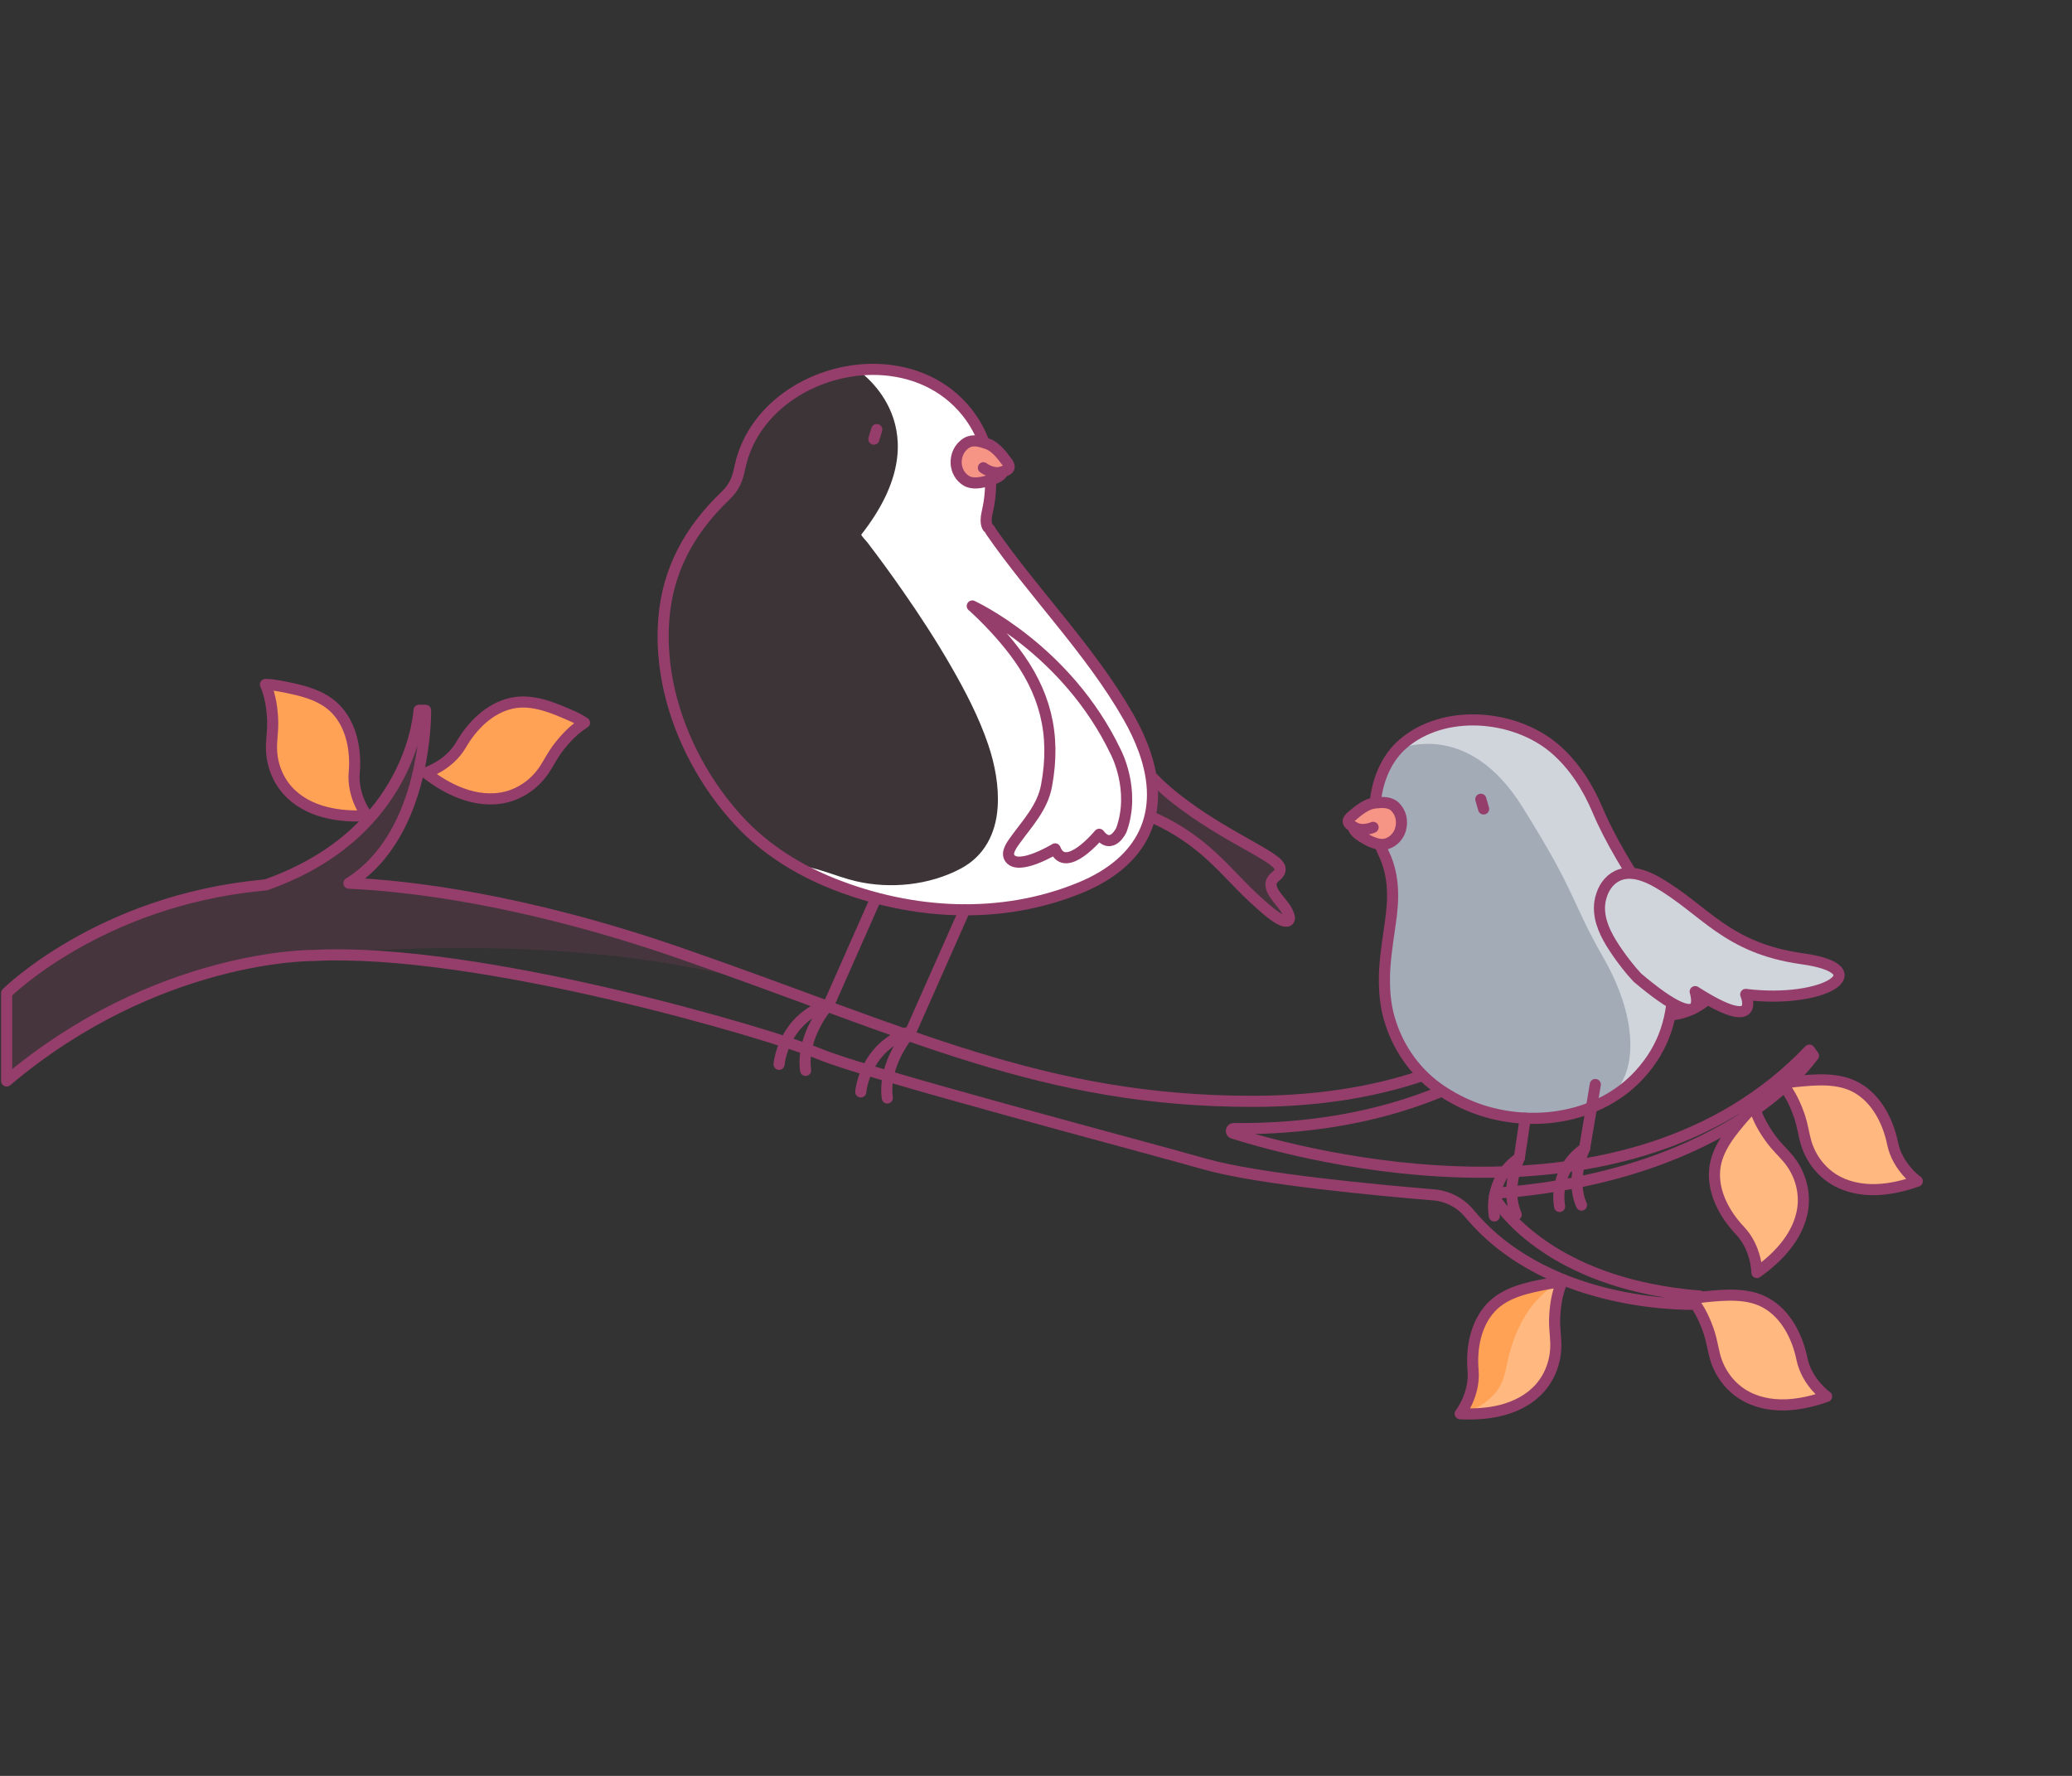 <svg width="280" height="240" viewBox="0 0 280 240" fill="none" xmlns="http://www.w3.org/2000/svg">
<rect x="0" y="0" width="280" height="240" fill="#333333" stroke="none"/>
<g clip-path="url(#clip0_1324_4554)">
<path opacity="0.2" d="M35.981 119.589C55.876 112.579 56.637 96.002 56.637 96.002H57.521V96.173C57.521 97.923 57.226 113.105 47.169 119.368C54.905 119.711 70.551 121.424 91.894 128.813C95.787 130.159 103.83 133.082 107.343 134.367C77.305 124.078 36.988 129.584 36.988 129.584C29.473 130.636 15.031 134.171 0.921 146.099V134.22C0.921 134.22 13.41 121.791 35.318 119.662C35.527 119.638 35.981 119.589 35.981 119.589Z" fill="#963E6B"/>
<path d="M245.067 142.686L244.514 141.915C219.819 167.875 176.42 156.229 166.62 153.146C166.276 153.036 166.35 152.522 166.718 152.522C206.458 152.877 220.126 126.953 222.14 122.598C222.299 122.256 222.164 121.84 221.82 121.656C221.477 121.473 221.047 121.595 220.838 121.925C212.782 135.786 197.567 148.839 169.248 148.839C140.93 148.839 123.049 139.591 91.882 128.801C70.538 121.411 54.893 119.699 47.157 119.356C57.841 112.701 57.509 95.99 57.509 95.99H56.625C56.625 95.99 55.851 112.566 35.957 119.576C35.957 119.576 35.503 119.625 35.294 119.65C13.386 121.778 0.896 134.208 0.896 134.208V146.087C21.221 128.911 42.245 129.131 42.245 129.131C64.57 127.92 104.469 139.811 110.769 142.453C117.069 145.096 153.541 154.675 162.825 157.317C170.071 159.385 186.76 160.902 193.723 161.477C195.614 161.636 197.358 162.541 198.561 163.997C209.589 177.246 229.68 176.255 229.68 176.255V175.154C210.989 173.649 203.744 164.596 202.037 161.991C201.828 161.673 202.037 161.257 202.417 161.232C234.174 158.81 245.043 142.686 245.043 142.686H245.067Z" stroke="#963E6B" stroke-width="1.5" stroke-linecap="round" stroke-linejoin="round"/>
<path d="M197.334 191.046C197.334 191.046 199.348 188.464 199.065 185.198C198.807 182.25 199.397 178.922 201.497 176.683C203.474 174.591 206.519 174.004 209.221 173.49C209.724 173.393 210.24 173.319 210.756 173.307C210.793 173.307 211.051 173.307 211.063 173.295C210.375 174.848 210.13 176.659 210.081 178.335C210.056 179.375 210.203 180.378 210.24 181.418C210.326 183.632 209.602 185.859 208.14 187.535C206.789 189.088 204.911 190.067 202.921 190.581C201.104 191.046 199.188 191.144 197.321 191.058L197.334 191.046Z" fill="#FFB980"/>
<path d="M209.995 134.22C209.995 134.22 207.317 132.324 206.667 129.106C206.065 126.207 204.567 123.173 201.902 121.632C199.409 120.188 196.327 120.482 193.588 120.751C193.072 120.8 192.569 120.873 192.065 121.008C192.028 121.008 191.783 121.106 191.771 121.081C192.876 122.378 193.625 124.042 194.153 125.644C194.472 126.635 194.62 127.638 194.877 128.642C195.418 130.795 196.756 132.715 198.635 133.914C200.379 135.015 202.454 135.431 204.505 135.358C206.384 135.284 208.238 134.844 210.007 134.22H209.995Z" fill="#FFB980"/>
<path d="M209.233 173.49C206.531 174.016 203.486 174.604 201.509 176.683C199.409 178.922 198.819 182.25 199.077 185.198C199.323 188.085 197.788 190.434 197.419 190.948L197.346 191.046C199.175 190.667 200.944 189.627 202.123 188.183C203.375 186.642 203.474 184.929 203.94 183.082C204.051 182.678 204.161 182.274 204.296 181.87C205.389 178.396 207.452 175.007 210.768 173.307C210.252 173.331 209.749 173.393 209.233 173.49Z" fill="#FFA256"/>
<path d="M200.514 128.801C199.888 127.834 199.298 126.917 198.684 126.073C196.977 123.724 195.074 121.876 191.783 121.093H191.771C192.876 122.39 193.625 124.054 194.153 125.657C194.484 126.635 194.62 127.651 194.877 128.654C195.418 130.807 196.744 132.728 198.635 133.927C200.367 135.028 202.454 135.431 204.493 135.358C206.384 135.297 208.238 134.844 210.007 134.22C206.212 133.621 202.651 132.104 200.514 128.801Z" fill="#FFA256"/>
<path d="M49.6 110.254C49.6 110.254 47.587 107.673 47.869 104.407C48.127 101.458 47.537 98.131 45.438 95.892C43.46 93.8 40.415 93.213 37.713 92.699C37.21 92.601 36.694 92.528 36.178 92.515C36.141 92.515 35.883 92.515 35.871 92.503C36.559 94.057 36.804 95.867 36.853 97.543C36.878 98.583 36.731 99.587 36.694 100.626C36.608 102.841 37.333 105.067 38.794 106.743C40.145 108.297 42.024 109.276 44.013 109.777C45.831 110.242 47.746 110.34 49.613 110.242L49.6 110.254Z" fill="#FFA256" stroke="#963E6B" stroke-width="1.5" stroke-linecap="round" stroke-linejoin="round"/>
<path d="M57.545 104.443C57.545 104.443 60.677 103.477 62.322 100.626C63.809 98.057 66.191 95.659 69.2 95.023C72.012 94.436 74.849 95.684 77.366 96.797C77.833 97.005 78.299 97.238 78.729 97.519C78.754 97.543 78.963 97.703 78.987 97.678C77.538 98.559 76.285 99.905 75.278 101.263C74.664 102.094 74.21 103.012 73.645 103.881C72.454 105.752 70.575 107.159 68.414 107.71C66.412 108.211 64.312 107.942 62.396 107.233C60.628 106.584 59.007 105.581 57.533 104.431L57.545 104.443Z" fill="#FFA256" stroke="#963E6B" stroke-width="1.5" stroke-linecap="round" stroke-linejoin="round"/>
<path d="M197.334 191.046C197.334 191.046 199.348 188.464 199.065 185.198C198.807 182.25 199.397 178.922 201.497 176.683C203.474 174.591 206.519 174.004 209.221 173.49C209.724 173.393 210.24 173.319 210.756 173.307C210.793 173.307 211.051 173.307 211.063 173.295C210.375 174.848 210.13 176.659 210.081 178.335C210.056 179.375 210.203 180.378 210.24 181.418C210.326 183.632 209.602 185.859 208.14 187.535C206.789 189.088 204.911 190.067 202.921 190.581C201.104 191.046 199.188 191.144 197.321 191.058L197.334 191.046Z" stroke="#963E6B" stroke-width="1.5" stroke-linecap="round" stroke-linejoin="round"/>
<path d="M237.417 171.949C237.417 171.949 237.392 168.683 235.121 166.297C233.082 164.144 231.449 161.183 231.707 158.125C231.952 155.262 233.966 152.913 235.759 150.834C236.091 150.442 236.447 150.075 236.84 149.745C236.864 149.72 237.073 149.574 237.073 149.549C237.503 151.188 238.448 152.767 239.455 154.112C240.082 154.944 240.831 155.641 241.506 156.424C242.968 158.1 243.778 160.29 243.692 162.517C243.606 164.572 242.747 166.505 241.506 168.132C240.377 169.625 238.94 170.885 237.417 171.973V171.949Z" fill="#FFB980" stroke="#963E6B" stroke-width="1.5" stroke-linecap="round" stroke-linejoin="round"/>
<path d="M215.226 131.247C215.226 131.247 218.505 131.125 220.826 128.788C222.926 126.684 225.849 124.984 228.931 125.155C231.805 125.314 234.224 127.247 236.361 128.972C236.766 129.29 237.147 129.633 237.49 130.012C237.515 130.036 237.675 130.244 237.699 130.232C236.066 130.709 234.506 131.688 233.192 132.74C232.382 133.388 231.706 134.147 230.933 134.856C229.287 136.361 227.126 137.242 224.891 137.205C222.828 137.181 220.863 136.373 219.193 135.199C217.658 134.11 216.356 132.728 215.214 131.235L215.226 131.247Z" fill="#FFB980" stroke="#963E6B" stroke-width="1.5" stroke-linecap="round" stroke-linejoin="round"/>
<path d="M209.995 134.22C209.995 134.22 207.317 132.324 206.667 129.106C206.065 126.207 204.567 123.173 201.902 121.632C199.409 120.188 196.327 120.482 193.588 120.751C193.072 120.8 192.569 120.873 192.065 121.008C192.028 121.008 191.783 121.106 191.771 121.081C192.876 122.378 193.625 124.042 194.153 125.644C194.472 126.635 194.62 127.638 194.877 128.642C195.418 130.795 196.756 132.715 198.635 133.914C200.379 135.015 202.454 135.431 204.505 135.358C206.384 135.284 208.238 134.844 210.007 134.22H209.995Z" stroke="#963E6B" stroke-width="1.5" stroke-linecap="round" stroke-linejoin="round"/>
<path d="M259.08 159.63C259.08 159.63 256.402 157.733 255.752 154.516C255.15 151.616 253.652 148.583 250.987 147.041C248.494 145.598 245.411 145.891 242.673 146.16C242.157 146.209 241.654 146.283 241.15 146.417C241.113 146.417 240.868 146.515 240.855 146.491C241.961 147.787 242.71 149.451 243.238 151.054C243.557 152.045 243.705 153.048 243.962 154.051C244.503 156.204 245.841 158.125 247.72 159.324C249.464 160.425 251.539 160.841 253.59 160.767C255.469 160.694 257.323 160.254 259.092 159.63H259.08Z" fill="#FFB980" stroke="#963E6B" stroke-width="1.5" stroke-linecap="round" stroke-linejoin="round"/>
<path d="M246.824 188.721C246.824 188.721 244.147 186.825 243.496 183.608C242.894 180.708 241.396 177.674 238.731 176.133C236.238 174.689 233.156 174.983 230.417 175.252C229.901 175.301 229.398 175.374 228.894 175.509C228.858 175.509 228.612 175.607 228.6 175.582C229.705 176.879 230.454 178.543 230.982 180.146C231.301 181.136 231.449 182.14 231.707 183.143C232.247 185.296 233.585 187.217 235.464 188.416C237.208 189.517 239.284 189.933 241.334 189.859C243.213 189.786 245.068 189.345 246.836 188.721H246.824Z" fill="#FFB980" stroke="#963E6B" stroke-width="1.5" stroke-linecap="round" stroke-linejoin="round"/>
<path opacity="0.2" d="M150.3 97.079C150.3 97.079 152.191 102.657 158.921 107.942C165.638 113.227 172.846 115.808 172.982 117.362C173.055 118.206 172.245 118.365 171.901 118.977C171.483 119.711 172.036 120.567 172.466 121.154C173.092 121.986 173.755 122.61 174.148 123.613C174.492 124.507 173.903 124.678 173.178 124.335C172.11 123.821 171.189 122.953 170.304 122.182C167.701 119.919 165.527 117.227 162.912 114.989C161.082 113.423 159.068 112.065 156.894 111C152.842 109.019 148.347 108.138 143.853 108.089L150.3 97.091V97.079Z" fill="#963E6B"/>
<path d="M150.3 97.079C150.3 97.079 152.191 102.657 158.921 107.942C165.638 113.227 172.846 115.808 172.982 117.362C173.055 118.206 172.245 118.365 171.901 118.977C171.483 119.711 172.036 120.567 172.466 121.154C173.092 121.986 173.755 122.61 174.148 123.613C174.492 124.507 173.903 124.678 173.178 124.335C172.11 123.821 171.189 122.953 170.304 122.182C167.701 119.919 165.527 117.227 162.912 114.989C161.082 113.423 159.068 112.065 156.894 111C152.842 109.019 148.347 108.138 143.853 108.089L150.3 97.091V97.079Z" stroke="#963E6B" stroke-width="1.5" stroke-linecap="round" stroke-linejoin="round"/>
<path opacity="0.1" d="M118.678 49.93C110.511 49.624 101.854 54.701 100.024 62.995C99.999 63.081 99.987 63.167 99.962 63.264C99.631 64.879 99.201 65.87 98.01 67.02C93.257 71.583 90.249 76.917 89.708 83.597C89.168 90.203 90.9 96.883 94.006 102.706C95.615 105.728 97.617 108.541 99.95 111.049C103.425 114.781 107.859 117.546 112.587 119.429C123.246 123.675 135.33 124.372 146.038 119.943C154.377 116.493 157.717 109.973 154.585 101.348C154.021 99.807 153.308 98.314 152.498 96.895C147.377 87.903 139.812 80.343 133.93 71.853C133.844 71.73 133.733 71.461 133.598 71.375C133.598 71.375 132.997 70.984 133.402 69.247C133.807 67.51 135.047 61.209 130.663 55.704C127.642 51.912 123.234 50.101 118.678 49.93Z" fill="#963E6B"/>
<path d="M130.651 55.704C135.477 60.83 133.795 67.51 133.389 69.247C132.996 70.984 133.598 71.388 133.598 71.388C133.721 71.473 133.832 71.742 133.917 71.865C139.812 80.355 147.377 87.903 152.498 96.907C153.308 98.326 154.02 99.819 154.573 101.36C157.705 109.985 154.377 116.506 146.038 119.956C138.486 123.075 123.86 125.913 107.343 116.897C110.241 117.093 112.857 118.426 115.657 119.087C120.311 120.176 125.591 119.637 129.828 117.386C133.021 115.698 134.568 112.652 134.814 109.141C135.01 106.278 134.458 103.354 133.549 100.651C132.284 96.907 130.43 93.372 128.465 89.958C126.476 86.508 124.29 83.156 122.006 79.878C120.458 77.651 118.862 75.462 117.216 73.308C117.143 73.21 116.32 72.33 116.393 72.244C127.581 58.004 116.32 50.26 115.779 49.93C118.665 50.786 123.872 48.498 130.663 55.716L130.651 55.704Z" fill="white"/>
<path d="M118.678 49.93C110.511 49.624 101.854 54.701 100.024 62.995C99.999 63.081 99.987 63.167 99.962 63.264C99.631 64.879 99.201 65.87 98.01 67.02C93.257 71.583 90.249 76.917 89.708 83.597C89.168 90.203 90.9 96.883 94.006 102.706C95.615 105.728 97.617 108.541 99.95 111.049C103.425 114.781 107.859 117.546 112.587 119.429C123.246 123.675 135.33 124.372 146.038 119.943C154.377 116.493 157.717 109.973 154.585 101.348C154.021 99.807 153.308 98.314 152.498 96.895C147.377 87.903 139.812 80.343 133.93 71.853C133.844 71.73 133.733 71.461 133.598 71.375C133.598 71.375 132.997 70.984 133.402 69.247C133.807 67.51 135.047 61.209 130.663 55.704C127.642 51.912 123.234 50.101 118.678 49.93Z" stroke="#963E6B" stroke-width="1.5" stroke-linecap="round" stroke-linejoin="round"/>
<path d="M118.284 121.57L112.046 135.664" stroke="#963E6B" stroke-width="1.5" stroke-linecap="round" stroke-linejoin="round"/>
<path d="M105.28 143.836C105.28 143.836 105.747 137.756 112.047 135.664C112.047 135.664 108.228 139.86 108.866 144.655" stroke="#963E6B" stroke-width="1.5" stroke-linecap="round" stroke-linejoin="round"/>
<path d="M130.368 122.965L123.086 139.395" stroke="#963E6B" stroke-width="1.5" stroke-linecap="round" stroke-linejoin="round"/>
<path d="M116.32 147.567C116.32 147.567 116.787 141.487 123.087 139.395C123.087 139.395 119.268 143.591 119.906 148.387" stroke="#963E6B" stroke-width="1.5" stroke-linecap="round" stroke-linejoin="round"/>
<path d="M118.481 58.053L118.088 59.35" stroke="#963E6B" stroke-width="1.5" stroke-linecap="round" stroke-linejoin="round"/>
<path d="M129.239 63.093C129.141 62.567 129.202 61.992 129.411 61.405C129.681 60.659 130.283 59.925 131.069 59.704C131.855 59.484 132.653 59.704 133.378 59.949C134.09 60.194 134.667 60.72 135.158 61.27C135.416 61.564 135.649 61.858 135.87 62.163C136.079 62.432 136.362 62.726 136.362 63.093C136.362 63.485 135.785 63.631 135.49 63.742C135.49 63.742 135.539 64.414 133.378 65.002C132.506 65.234 131.388 65.454 130.565 64.953C129.804 64.488 129.362 63.827 129.227 63.081L129.239 63.093Z" fill="#F69585"/>
<path d="M129.214 62.677C129.141 61.588 129.62 60.451 130.651 59.839C131.499 59.337 132.53 59.668 133.39 59.961C134.102 60.206 134.679 60.732 135.17 61.282C135.428 61.576 135.662 61.87 135.883 62.176C136.091 62.445 136.374 62.738 136.374 63.105C136.374 63.497 135.797 63.644 135.502 63.754C135.502 63.754 135.551 64.427 133.39 65.014C132.518 65.246 131.4 65.466 130.578 64.965C129.73 64.451 129.288 63.583 129.214 62.677Z" stroke="#963E6B" stroke-width="1.5" stroke-linecap="round" stroke-linejoin="round"/>
<path d="M132.887 63.215C132.887 63.215 134.152 64.219 135.502 63.754" stroke="#963E6B" stroke-width="1.5" stroke-linecap="round" stroke-linejoin="round"/>
<path d="M131.388 81.897C131.388 81.897 144.122 87.707 150.778 101.629C150.778 101.629 153.505 106.731 151.54 112.163C151.54 112.163 150.25 114.976 148.543 112.75C148.543 112.75 143.987 118.292 142.587 114.72C142.587 114.72 137.688 117.692 136.472 115.992C135.931 115.233 136.73 114.181 137.159 113.582C138.866 111.208 140.868 109.153 141.421 106.193C142.735 99.171 141.212 93.445 137 87.94C135.33 85.762 133.439 83.756 131.412 81.897H131.388Z" fill="white"/>
<path d="M131.388 81.897C131.388 81.897 144.122 87.707 150.778 101.629C150.778 101.629 153.505 106.731 151.54 112.163C151.54 112.163 150.25 114.976 148.543 112.75C148.543 112.75 143.987 118.292 142.587 114.72C142.587 114.72 137.688 117.692 136.472 115.992C135.931 115.233 136.73 114.181 137.159 113.582C138.866 111.208 140.868 109.153 141.421 106.193C142.735 99.171 141.212 93.445 137 87.94C135.33 85.762 133.439 83.756 131.412 81.897H131.388Z" stroke="#963E6B" stroke-width="1.5" stroke-linecap="round" stroke-linejoin="round"/>
<path d="M187.08 132.287C187.104 130.097 187.423 127.895 187.743 125.693C188.123 123.039 188.811 119.099 186.981 115.319C184.771 110.731 185.643 103.991 189.523 100.59C195.086 95.708 204.665 96.54 210.081 101.152C212.684 103.379 214.563 106.352 215.889 109.484C217.707 113.79 220.212 117.619 222.656 121.583C224.719 124.923 225.922 128.36 226.058 132.299C226.217 137.303 224.928 141.56 221.514 145.267C215.435 151.873 204.739 152.742 197.002 148.705C196.057 148.216 195.148 147.665 194.276 147.041C191.058 144.729 188.762 141.303 187.706 137.511C187.227 135.774 187.067 134.037 187.092 132.299L187.08 132.287Z" fill="#A2ABB6"/>
<path d="M226.045 132.299C226.205 137.303 224.915 141.548 221.501 145.267C219.991 146.907 218.198 148.191 216.233 149.133C221.772 146.209 221.415 137.719 216.761 129.584C212.082 121.399 213.31 121.167 205.709 109.019C198.316 97.189 189.265 101.103 188.799 101.311C189.02 101.055 189.265 100.822 189.523 100.59C195.086 95.708 204.665 96.54 210.068 101.152C212.684 103.379 214.551 106.352 215.877 109.484C217.695 113.79 220.2 117.619 222.644 121.583C224.694 124.91 225.91 128.36 226.045 132.299Z" fill="#D0D5DB"/>
<path d="M187.08 132.287C187.104 130.097 187.423 127.895 187.743 125.693C188.123 123.039 188.811 119.099 186.981 115.319C184.771 110.731 185.643 103.991 189.523 100.59C195.086 95.708 204.665 96.54 210.081 101.152C212.684 103.379 214.563 106.352 215.889 109.484C217.707 113.79 220.212 117.619 222.656 121.583C224.719 124.923 225.922 128.36 226.058 132.299C226.217 137.303 224.928 141.56 221.514 145.267C215.435 151.873 204.739 152.742 197.002 148.705C196.057 148.216 195.148 147.665 194.276 147.041C191.058 144.729 188.762 141.303 187.706 137.511C187.227 135.774 187.067 134.037 187.092 132.299L187.08 132.287Z" stroke="#963E6B" stroke-width="1.5" stroke-linecap="round" stroke-linejoin="round"/>
<path d="M216.319 121.375C216.626 120.102 217.363 118.952 218.566 118.365C220.347 117.521 222.422 118.353 223.994 119.258C230.441 122.977 233.241 128.128 243.544 129.571C253.848 131.003 246.602 135.7 235.906 134.391C235.906 134.391 238.276 139.884 229.078 134.012C229.078 134.012 231.239 140.557 221.268 132.116C220.261 131.039 219.352 129.865 218.517 128.654C217.412 127.039 216.306 125.192 216.159 123.173C216.11 122.586 216.159 121.974 216.306 121.387L216.319 121.375Z" fill="#D0D5DB"/>
<path d="M216.319 121.375C216.626 120.102 217.363 118.952 218.566 118.365C220.347 117.521 222.422 118.353 223.994 119.258C230.441 122.977 233.241 128.128 243.544 129.571C253.848 131.003 246.602 135.7 235.906 134.391C235.906 134.391 238.276 139.884 229.078 134.012C229.078 134.012 231.239 140.557 221.268 132.116C220.261 131.039 219.352 129.865 218.517 128.654C217.412 127.039 216.306 125.192 216.159 123.173C216.11 122.586 216.159 121.974 216.306 121.387L216.319 121.375Z" stroke="#963E6B" stroke-width="1.5" stroke-linecap="round" stroke-linejoin="round"/>
<path d="M200.109 108.016L200.49 109.325" stroke="#963E6B" stroke-width="1.5" stroke-linecap="round" stroke-linejoin="round"/>
<path d="M189.143 112.493C189.351 112.004 189.425 111.429 189.351 110.817C189.253 110.034 188.823 109.178 188.111 108.786C187.399 108.395 186.564 108.431 185.802 108.517C185.053 108.603 184.378 108.982 183.776 109.41C183.469 109.63 183.162 109.875 182.88 110.132C182.622 110.352 182.278 110.572 182.192 110.927C182.106 111.306 182.634 111.588 182.892 111.747C182.892 111.747 182.695 112.395 184.673 113.447C185.459 113.875 186.515 114.328 187.423 114.022C188.258 113.741 188.848 113.203 189.143 112.493Z" fill="#F69585"/>
<path d="M189.253 112.089C189.572 111.037 189.351 109.826 188.492 109.006C187.78 108.334 186.699 108.419 185.802 108.517C185.053 108.603 184.378 108.982 183.776 109.41C183.469 109.63 183.162 109.875 182.88 110.132C182.622 110.352 182.278 110.572 182.192 110.927C182.106 111.306 182.634 111.588 182.892 111.747C182.892 111.747 182.695 112.395 184.673 113.447C185.459 113.875 186.515 114.328 187.423 114.022C188.369 113.704 188.995 112.958 189.265 112.089H189.253Z" stroke="#963E6B" stroke-width="1.5" stroke-linecap="round" stroke-linejoin="round"/>
<path d="M185.556 111.808C185.556 111.808 184.095 112.505 182.892 111.747" stroke="#963E6B" stroke-width="1.5" stroke-linecap="round" stroke-linejoin="round"/>
<path d="M206.114 151.115L205.315 156.486" stroke="#963E6B" stroke-width="1.5" stroke-linecap="round" stroke-linejoin="round"/>
<path d="M201.939 164.327C201.939 164.327 200.92 159.52 205.316 156.486C205.316 156.486 203.315 160.596 204.899 164.144" stroke="#963E6B" stroke-width="1.5" stroke-linecap="round" stroke-linejoin="round"/>
<path d="M215.582 146.564L214.133 155.201" stroke="#963E6B" stroke-width="1.5" stroke-linecap="round" stroke-linejoin="round"/>
<path d="M210.757 163.043C210.757 163.043 209.737 158.235 214.134 155.201C214.134 155.201 212.132 159.311 213.716 162.859" stroke="#963E6B" stroke-width="1.5" stroke-linecap="round" stroke-linejoin="round"/>
</g>
<defs>
<clipPath id="clip0_1324_4554">
<rect width="260" height="143" fill="white" transform="translate(0 49)"/>
</clipPath>
</defs>
</svg>
